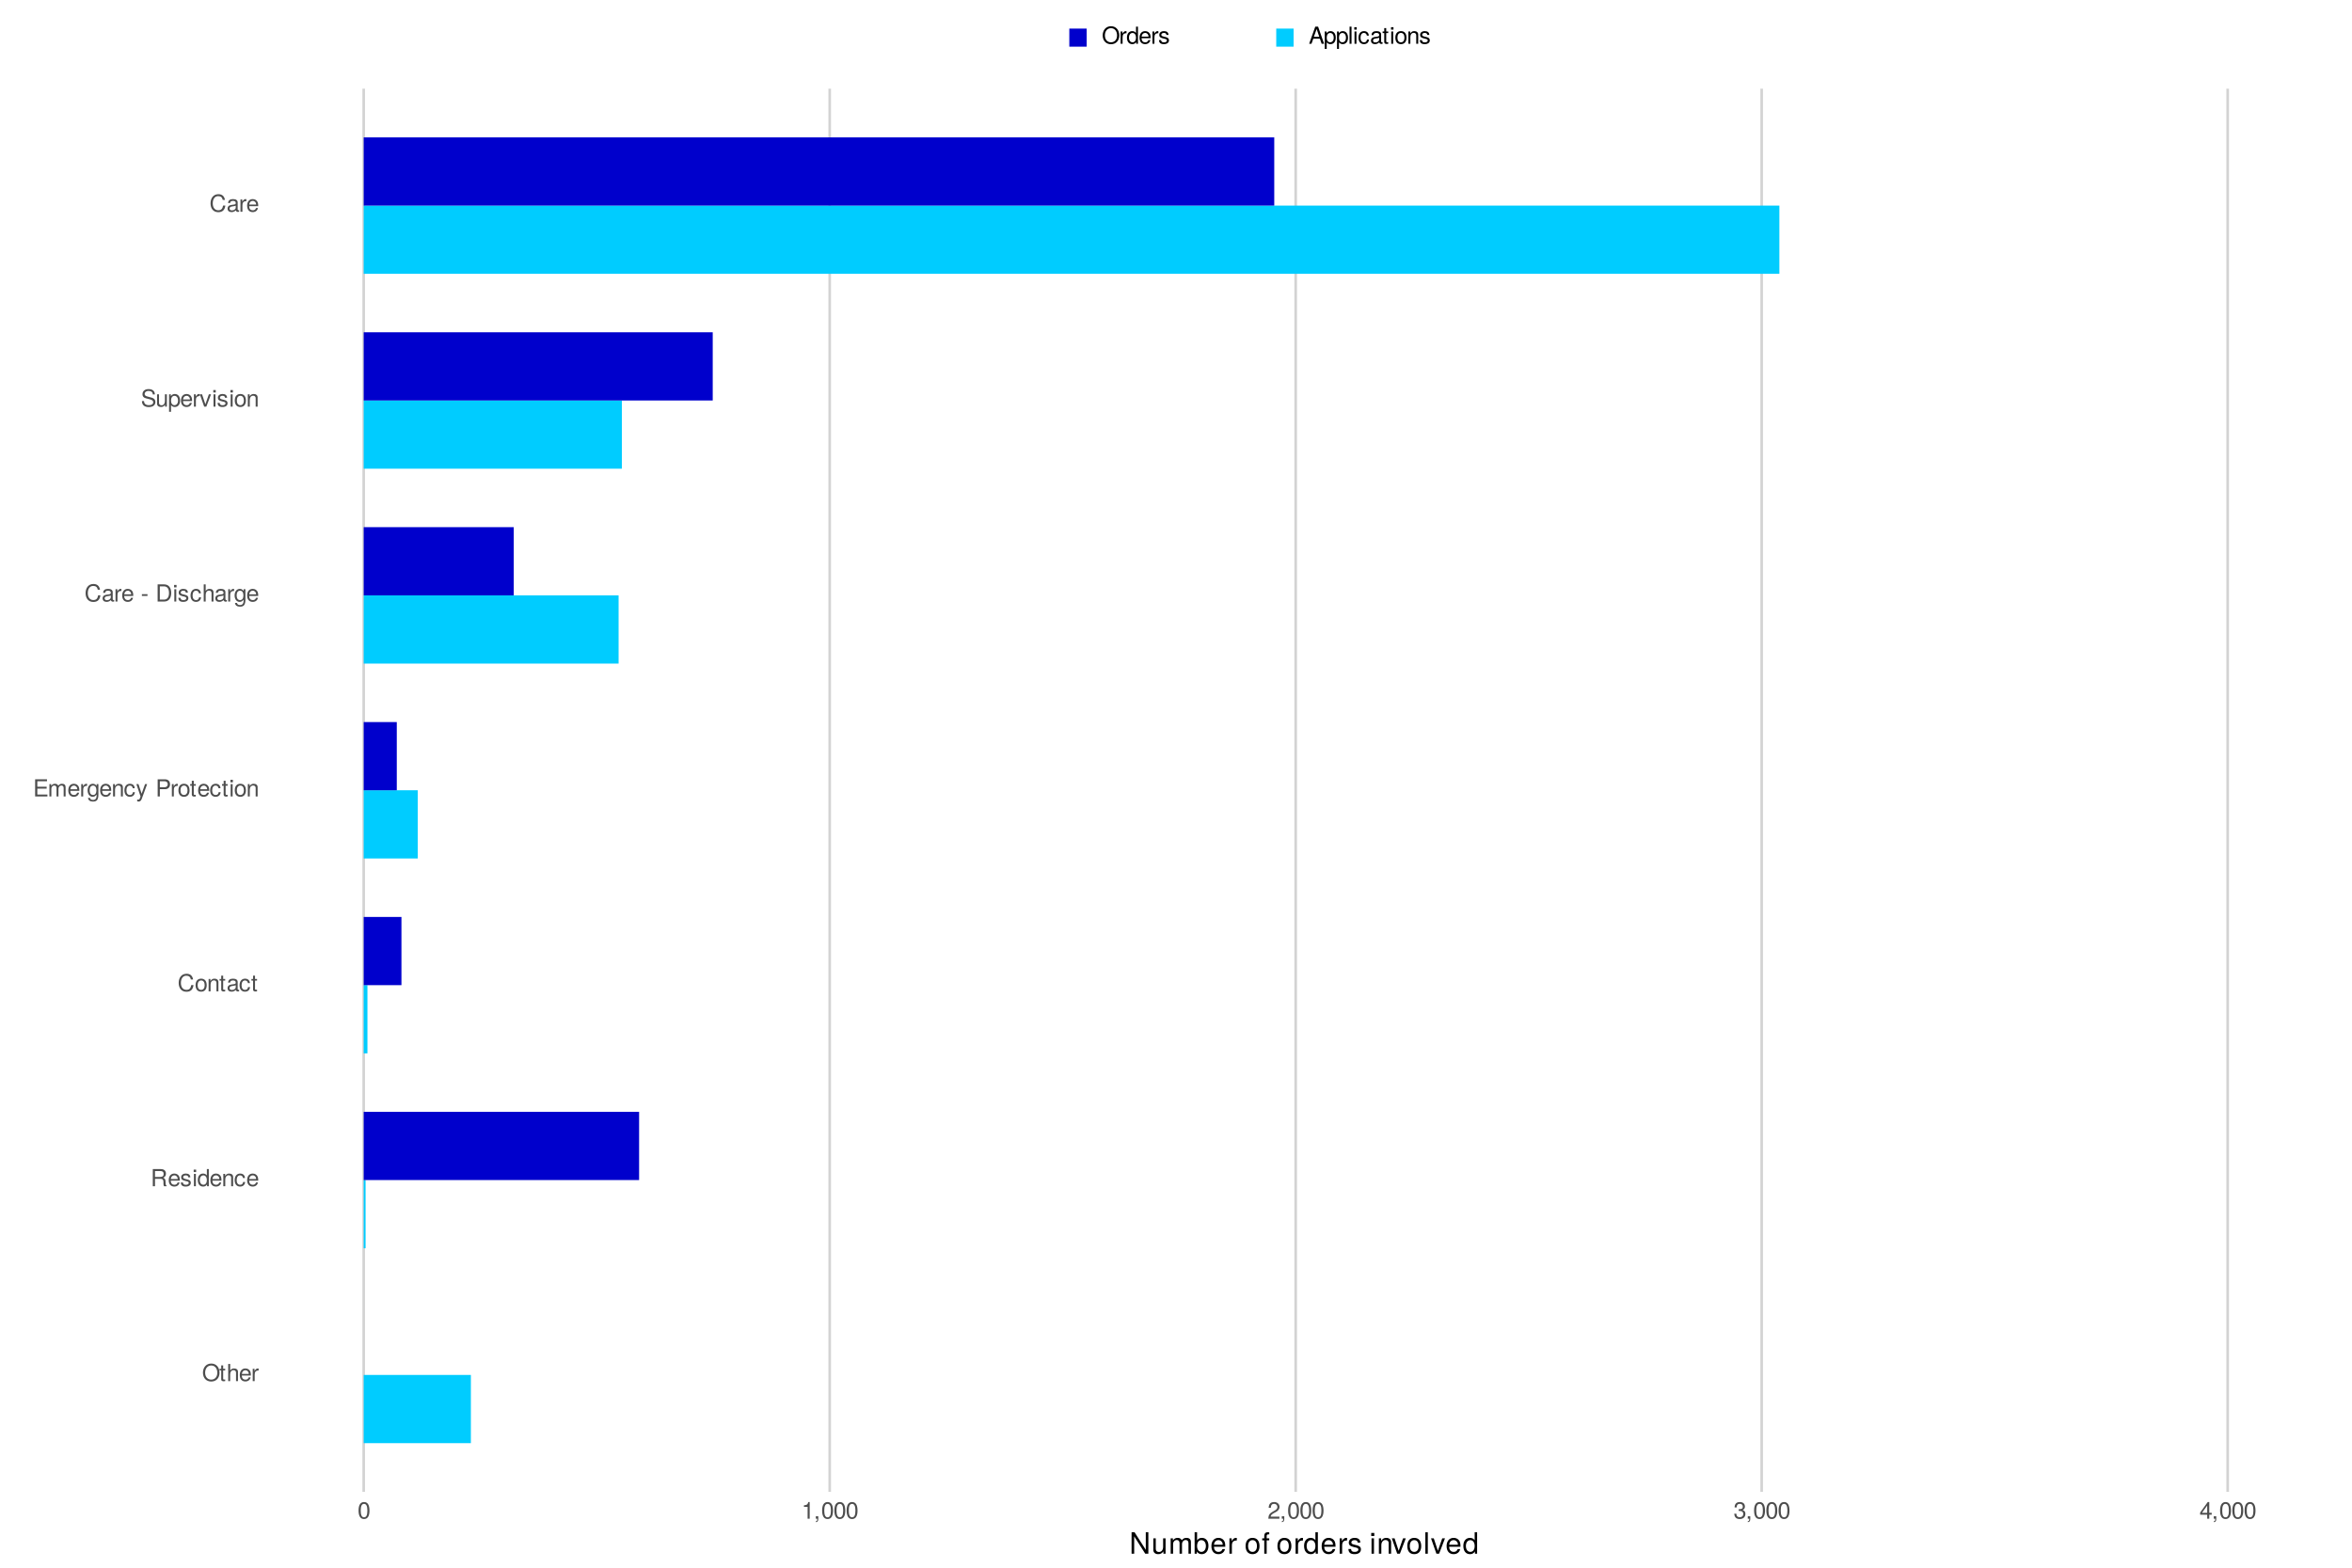 <?xml version="1.0" encoding="UTF-8"?>
<svg xmlns="http://www.w3.org/2000/svg" xmlns:xlink="http://www.w3.org/1999/xlink" width="960pt" height="640pt" viewBox="0 0 960 640" version="1.1">
<defs>
<g>
<symbol overflow="visible" id="glyph0-0">
<path style="stroke:none;" d=""/>
</symbol>
<symbol overflow="visible" id="glyph0-1">
<path style="stroke:none;" d="M 7.125 -3.391 C 7.125 -5.641 5.781 -7.172 3.734 -7.172 C 1.734 -7.172 0.359 -5.625 0.359 -3.438 C 0.359 -1.25 1.734 0.172 3.734 0.172 C 5.797 0.172 7.125 -1.328 7.125 -3.391 Z M 6.219 -3.406 C 6.219 -1.719 5.219 -0.609 3.734 -0.609 C 2.25 -0.609 1.25 -1.719 1.25 -3.438 C 1.25 -5.172 2.25 -6.375 3.734 -6.375 C 5.25 -6.375 6.219 -5.172 6.219 -3.406 Z M 6.219 -3.406 "/>
</symbol>
<symbol overflow="visible" id="glyph0-2">
<path style="stroke:none;" d="M 2.438 0 L 2.438 -0.672 C 2.328 -0.641 2.203 -0.641 2.047 -0.641 C 1.703 -0.641 1.609 -0.734 1.609 -1.078 L 1.609 -4.375 L 2.438 -4.375 L 2.438 -5.031 L 1.609 -5.031 L 1.609 -6.406 L 0.812 -6.406 L 0.812 -5.031 L 0.141 -5.031 L 0.141 -4.375 L 0.812 -4.375 L 0.812 -0.734 C 0.812 -0.219 1.156 0.062 1.781 0.062 C 1.969 0.062 2.172 0.047 2.438 0 Z M 2.438 0 "/>
</symbol>
<symbol overflow="visible" id="glyph0-3">
<path style="stroke:none;" d="M 4.656 0 L 4.656 -3.797 C 4.656 -4.641 4.062 -5.172 3.078 -5.172 C 2.375 -5.172 1.938 -4.953 1.469 -4.344 L 1.469 -7 L 0.672 -7 L 0.672 0 L 1.469 0 L 1.469 -2.766 C 1.469 -3.797 2 -4.469 2.828 -4.469 C 3.391 -4.469 3.859 -4.141 3.859 -3.484 L 3.859 0 Z M 4.656 0 "/>
</symbol>
<symbol overflow="visible" id="glyph0-4">
<path style="stroke:none;" d="M 4.922 -2.281 C 4.922 -3.016 4.859 -3.469 4.719 -3.844 C 4.391 -4.672 3.625 -5.172 2.688 -5.172 C 1.281 -5.172 0.391 -4.141 0.391 -2.484 C 0.391 -0.828 1.25 0.141 2.672 0.141 C 3.812 0.141 4.609 -0.516 4.812 -1.531 L 4.016 -1.531 C 3.797 -0.859 3.344 -0.594 2.703 -0.594 C 1.859 -0.594 1.234 -1.125 1.219 -2.281 Z M 4.062 -3 C 4.062 -3 4.062 -2.953 4.062 -2.938 L 1.234 -2.938 C 1.312 -3.828 1.875 -4.438 2.672 -4.438 C 3.469 -4.438 4.062 -3.781 4.062 -3 Z M 4.062 -3 "/>
</symbol>
<symbol overflow="visible" id="glyph0-5">
<path style="stroke:none;" d="M 3.078 -4.328 L 3.078 -5.141 C 2.938 -5.156 2.875 -5.172 2.766 -5.172 C 2.25 -5.172 1.859 -4.859 1.406 -4.109 L 1.406 -5.031 L 0.672 -5.031 L 0.672 0 L 1.469 0 L 1.469 -2.609 C 1.469 -3.734 1.844 -4.312 3.078 -4.328 Z M 3.078 -4.328 "/>
</symbol>
<symbol overflow="visible" id="glyph0-6">
<path style="stroke:none;" d="M 6.516 0 L 6.516 -0.219 C 6.172 -0.453 6.109 -0.703 6.094 -1.625 C 6.078 -2.781 5.906 -3.125 5.141 -3.453 C 5.922 -3.844 6.25 -4.328 6.25 -5.125 C 6.25 -6.328 5.484 -7 4.109 -7 L 0.891 -7 L 0.891 0 L 1.781 0 L 1.781 -3.016 L 4.094 -3.016 C 4.875 -3.016 5.25 -2.625 5.234 -1.766 L 5.234 -1.141 C 5.219 -0.703 5.312 -0.281 5.438 0 Z M 5.312 -5 C 5.312 -4.172 4.891 -3.797 3.938 -3.797 L 1.781 -3.797 L 1.781 -6.203 L 3.938 -6.203 C 4.938 -6.203 5.312 -5.781 5.312 -5 Z M 5.312 -5 "/>
</symbol>
<symbol overflow="visible" id="glyph0-7">
<path style="stroke:none;" d="M 4.406 -1.406 C 4.406 -2.156 3.984 -2.531 2.984 -2.766 L 2.219 -2.953 C 1.562 -3.109 1.281 -3.312 1.281 -3.672 C 1.281 -4.141 1.703 -4.438 2.344 -4.438 C 3 -4.438 3.344 -4.156 3.359 -3.625 L 4.203 -3.625 C 4.188 -4.609 3.547 -5.172 2.375 -5.172 C 1.203 -5.172 0.453 -4.562 0.453 -3.641 C 0.453 -2.844 0.859 -2.469 2.047 -2.188 L 2.797 -2 C 3.344 -1.875 3.562 -1.703 3.562 -1.344 C 3.562 -0.875 3.094 -0.594 2.391 -0.594 C 1.672 -0.594 1.281 -0.766 1.172 -1.531 L 0.328 -1.531 C 0.359 -0.375 1.016 0.141 2.328 0.141 C 3.594 0.141 4.406 -0.438 4.406 -1.406 Z M 4.406 -1.406 "/>
</symbol>
<symbol overflow="visible" id="glyph0-8">
<path style="stroke:none;" d="M 1.469 0 L 1.469 -5.031 L 0.672 -5.031 L 0.672 0 Z M 1.578 -5.781 L 1.578 -6.781 L 0.578 -6.781 L 0.578 -5.781 Z M 1.578 -5.781 "/>
</symbol>
<symbol overflow="visible" id="glyph0-9">
<path style="stroke:none;" d="M 4.75 0 L 4.75 -7 L 3.953 -7 L 3.953 -4.391 C 3.609 -4.906 3.078 -5.172 2.406 -5.172 C 1.109 -5.172 0.25 -4.156 0.25 -2.562 C 0.25 -0.859 1.078 0.141 2.438 0.141 C 3.125 0.141 3.609 -0.109 4.031 -0.734 L 4.031 0 Z M 3.953 -2.5 C 3.953 -1.328 3.391 -0.609 2.547 -0.609 C 1.672 -0.609 1.078 -1.344 1.078 -2.516 C 1.078 -3.688 1.672 -4.422 2.547 -4.422 C 3.406 -4.422 3.953 -3.656 3.953 -2.5 Z M 3.953 -2.5 "/>
</symbol>
<symbol overflow="visible" id="glyph0-10">
<path style="stroke:none;" d="M 4.672 0 L 4.672 -3.797 C 4.672 -4.641 4.047 -5.172 3.078 -5.172 C 2.328 -5.172 1.859 -4.891 1.406 -4.188 L 1.406 -5.031 L 0.672 -5.031 L 0.672 0 L 1.469 0 L 1.469 -2.766 C 1.469 -3.797 2.031 -4.469 2.844 -4.469 C 3.469 -4.469 3.875 -4.094 3.875 -3.484 L 3.875 0 Z M 4.672 0 "/>
</symbol>
<symbol overflow="visible" id="glyph0-11">
<path style="stroke:none;" d="M 4.578 -1.734 L 3.766 -1.734 C 3.641 -0.922 3.219 -0.594 2.547 -0.594 C 1.656 -0.594 1.125 -1.281 1.125 -2.469 C 1.125 -3.719 1.656 -4.438 2.516 -4.438 C 3.188 -4.438 3.609 -4.031 3.719 -3.344 L 4.516 -3.344 C 4.422 -4.562 3.656 -5.172 2.531 -5.172 C 1.188 -5.172 0.297 -4.141 0.297 -2.469 C 0.297 -0.844 1.156 0.141 2.516 0.141 C 3.719 0.141 4.484 -0.578 4.578 -1.734 Z M 4.578 -1.734 "/>
</symbol>
<symbol overflow="visible" id="glyph0-12">
<path style="stroke:none;" d="M 6.5 -2.547 L 5.578 -2.547 C 5.359 -1.234 4.812 -0.609 3.625 -0.609 C 2.234 -0.609 1.359 -1.672 1.359 -3.422 C 1.359 -5.219 2.203 -6.375 3.547 -6.375 C 4.641 -6.375 5.219 -5.891 5.438 -4.828 L 6.344 -4.828 C 6.078 -6.359 5.188 -7.172 3.656 -7.172 C 1.531 -7.172 0.453 -5.453 0.453 -3.422 C 0.453 -1.375 1.562 0.172 3.609 0.172 C 5.328 0.172 6.281 -0.734 6.5 -2.547 Z M 6.5 -2.547 "/>
</symbol>
<symbol overflow="visible" id="glyph0-13">
<path style="stroke:none;" d="M 4.891 -2.469 C 4.891 -4.219 4.062 -5.172 2.609 -5.172 C 1.203 -5.172 0.344 -4.203 0.344 -2.516 C 0.344 -0.828 1.188 0.141 2.625 0.141 C 4.031 0.141 4.891 -0.828 4.891 -2.469 Z M 4.062 -2.484 C 4.062 -1.312 3.5 -0.594 2.625 -0.594 C 1.734 -0.594 1.188 -1.297 1.188 -2.516 C 1.188 -3.719 1.734 -4.438 2.625 -4.438 C 3.516 -4.438 4.062 -3.734 4.062 -2.484 Z M 4.062 -2.484 "/>
</symbol>
<symbol overflow="visible" id="glyph0-14">
<path style="stroke:none;" d="M 5.125 -0.016 L 5.125 -0.625 C 5.047 -0.609 5.016 -0.609 4.953 -0.609 C 4.688 -0.609 4.531 -0.75 4.531 -1 L 4.531 -3.797 C 4.531 -4.688 3.875 -5.172 2.641 -5.172 C 1.422 -5.172 0.672 -4.703 0.625 -3.547 L 1.422 -3.547 C 1.5 -4.156 1.859 -4.438 2.609 -4.438 C 3.328 -4.438 3.734 -4.156 3.734 -3.688 L 3.734 -3.469 C 3.734 -3.141 3.531 -3 2.891 -2.922 C 1.766 -2.766 1.594 -2.734 1.281 -2.609 C 0.703 -2.375 0.406 -1.922 0.406 -1.312 C 0.406 -0.391 1.031 0.141 2.047 0.141 C 2.703 0.141 3.312 -0.125 3.766 -0.594 C 3.844 -0.219 4.188 0.062 4.578 0.062 C 4.75 0.062 4.875 0.047 5.125 -0.016 Z M 3.734 -1.734 C 3.734 -1.016 3 -0.562 2.219 -0.562 C 1.609 -0.562 1.234 -0.781 1.234 -1.328 C 1.234 -1.859 1.594 -2.078 2.453 -2.203 C 3.297 -2.328 3.469 -2.359 3.734 -2.484 Z M 3.734 -1.734 "/>
</symbol>
<symbol overflow="visible" id="glyph0-15">
<path style="stroke:none;" d="M 5.875 0 L 5.875 -0.781 L 1.75 -0.781 L 1.75 -3.188 L 5.562 -3.188 L 5.562 -3.969 L 1.75 -3.969 L 1.75 -6.203 L 5.703 -6.203 L 5.703 -7 L 0.859 -7 L 0.859 0 Z M 5.875 0 "/>
</symbol>
<symbol overflow="visible" id="glyph0-16">
<path style="stroke:none;" d="M 7.297 0 L 7.297 -3.766 C 7.297 -4.672 6.797 -5.172 5.859 -5.172 C 5.188 -5.172 4.781 -4.969 4.312 -4.406 C 4.016 -4.938 3.609 -5.172 2.953 -5.172 C 2.281 -5.172 1.844 -4.922 1.406 -4.312 L 1.406 -5.031 L 0.688 -5.031 L 0.688 0 L 1.484 0 L 1.484 -3.156 C 1.484 -3.891 2 -4.469 2.656 -4.469 C 3.25 -4.469 3.594 -4.109 3.594 -3.469 L 3.594 0 L 4.391 0 L 4.391 -3.156 C 4.391 -3.891 4.922 -4.469 5.578 -4.469 C 6.156 -4.469 6.5 -4.094 6.5 -3.469 L 6.5 0 Z M 7.297 0 "/>
</symbol>
<symbol overflow="visible" id="glyph0-17">
<path style="stroke:none;" d="M 4.688 -0.828 L 4.688 -5.031 L 3.953 -5.031 L 3.953 -4.297 C 3.547 -4.891 3.062 -5.172 2.422 -5.172 C 1.141 -5.172 0.281 -4.094 0.281 -2.469 C 0.281 -0.875 1.172 0.141 2.344 0.141 C 2.984 0.141 3.422 -0.125 3.953 -0.766 L 3.953 -0.422 C 3.953 0.906 3.406 1.422 2.469 1.422 C 1.844 1.422 1.359 1.188 1.25 0.578 L 0.438 0.578 C 0.531 1.531 1.266 2.094 2.453 2.094 C 4.016 2.094 4.688 1.391 4.688 -0.828 Z M 3.875 -2.484 C 3.875 -1.281 3.359 -0.594 2.516 -0.594 C 1.641 -0.594 1.109 -1.297 1.109 -2.516 C 1.109 -3.719 1.656 -4.438 2.5 -4.438 C 3.375 -4.438 3.875 -3.703 3.875 -2.484 Z M 3.875 -2.484 "/>
</symbol>
<symbol overflow="visible" id="glyph0-18">
<path style="stroke:none;" d="M 4.578 -5.031 L 3.719 -5.031 L 2.328 -1.109 L 1.047 -5.031 L 0.188 -5.031 L 1.891 0.016 L 1.578 0.812 C 1.453 1.172 1.281 1.312 0.938 1.312 C 0.828 1.312 0.688 1.281 0.516 1.25 L 0.516 1.969 C 0.688 2.047 0.844 2.094 1.062 2.094 C 1.625 2.094 2.078 1.781 2.344 1.062 Z M 4.578 -5.031 "/>
</symbol>
<symbol overflow="visible" id="glyph0-19">
<path style="stroke:none;" d=""/>
</symbol>
<symbol overflow="visible" id="glyph0-20">
<path style="stroke:none;" d="M 5.922 -4.938 C 5.922 -6.25 5.141 -7 3.766 -7 L 0.875 -7 L 0.875 0 L 1.766 0 L 1.766 -2.969 L 3.969 -2.969 C 5.109 -2.969 5.922 -3.781 5.922 -4.938 Z M 4.984 -4.984 C 4.984 -4.219 4.484 -3.75 3.625 -3.75 L 1.766 -3.75 L 1.766 -6.203 L 3.625 -6.203 C 4.484 -6.203 4.984 -5.75 4.984 -4.984 Z M 4.984 -4.984 "/>
</symbol>
<symbol overflow="visible" id="glyph0-21">
<path style="stroke:none;" d="M 2.719 -2.297 L 2.719 -3 L 0.438 -3 L 0.438 -2.297 Z M 2.719 -2.297 "/>
</symbol>
<symbol overflow="visible" id="glyph0-22">
<path style="stroke:none;" d="M 6.406 -3.5 C 6.406 -5.672 5.328 -7 3.547 -7 L 0.859 -7 L 0.859 0 L 3.547 0 C 5.312 0 6.406 -1.328 6.406 -3.5 Z M 5.5 -3.484 C 5.5 -1.734 4.781 -0.781 3.391 -0.781 L 1.75 -0.781 L 1.75 -6.203 L 3.391 -6.203 C 4.781 -6.203 5.5 -5.281 5.5 -3.484 Z M 5.5 -3.484 "/>
</symbol>
<symbol overflow="visible" id="glyph0-23">
<path style="stroke:none;" d="M 5.953 -1.922 C 5.953 -2.781 5.422 -3.422 4.469 -3.672 L 2.719 -4.141 C 1.875 -4.359 1.562 -4.641 1.562 -5.188 C 1.562 -5.891 2.188 -6.422 3.125 -6.422 C 4.234 -6.422 4.875 -5.906 4.875 -5 L 5.719 -5 C 5.719 -6.375 4.766 -7.172 3.156 -7.172 C 1.625 -7.172 0.672 -6.328 0.672 -5.062 C 0.672 -4.203 1.125 -3.672 2.047 -3.422 L 3.781 -2.969 C 4.656 -2.734 5.062 -2.375 5.062 -1.828 C 5.062 -1.062 4.484 -0.609 3.281 -0.609 C 1.953 -0.609 1.312 -1.281 1.312 -2.281 L 0.453 -2.281 C 0.453 -0.625 1.578 0.172 3.219 0.172 C 5 0.172 5.953 -0.672 5.953 -1.922 Z M 5.953 -1.922 "/>
</symbol>
<symbol overflow="visible" id="glyph0-24">
<path style="stroke:none;" d="M 4.625 0 L 4.625 -5.031 L 3.828 -5.031 L 3.828 -2.25 C 3.828 -1.234 3.297 -0.562 2.453 -0.562 C 1.828 -0.562 1.422 -0.938 1.422 -1.547 L 1.422 -5.031 L 0.625 -5.031 L 0.625 -1.234 C 0.625 -0.391 1.25 0.141 2.219 0.141 C 2.969 0.141 3.438 -0.109 3.906 -0.781 L 3.906 0 Z M 4.625 0 "/>
</symbol>
<symbol overflow="visible" id="glyph0-25">
<path style="stroke:none;" d="M 5.016 -2.469 C 5.016 -4.156 4.188 -5.172 2.859 -5.172 C 2.172 -5.172 1.625 -4.859 1.25 -4.266 L 1.25 -5.031 L 0.531 -5.031 L 0.531 2.094 L 1.328 2.094 L 1.328 -0.609 C 1.75 -0.094 2.219 0.141 2.875 0.141 C 4.156 0.141 5.016 -0.859 5.016 -2.469 Z M 4.188 -2.484 C 4.188 -1.344 3.594 -0.609 2.719 -0.609 C 1.875 -0.609 1.328 -1.297 1.328 -2.469 C 1.328 -3.656 1.875 -4.422 2.719 -4.422 C 3.609 -4.422 4.188 -3.688 4.188 -2.484 Z M 4.188 -2.484 "/>
</symbol>
<symbol overflow="visible" id="glyph0-26">
<path style="stroke:none;" d="M 4.656 -5.031 L 3.766 -5.031 L 2.344 -0.953 L 1 -5.031 L 0.094 -5.031 L 1.859 0 L 2.734 0 Z M 4.656 -5.031 "/>
</symbol>
<symbol overflow="visible" id="glyph0-27">
<path style="stroke:none;" d="M 4.859 -3.266 C 4.859 -5.625 4.109 -6.797 2.641 -6.797 C 1.172 -6.797 0.406 -5.609 0.406 -3.328 C 0.406 -1.031 1.188 0.141 2.641 0.141 C 4.078 0.141 4.859 -1.031 4.859 -3.266 Z M 4 -3.344 C 4 -1.422 3.562 -0.562 2.625 -0.562 C 1.734 -0.562 1.281 -1.453 1.281 -3.312 C 1.281 -5.188 1.734 -6.047 2.641 -6.047 C 3.547 -6.047 4 -5.172 4 -3.344 Z M 4 -3.344 "/>
</symbol>
<symbol overflow="visible" id="glyph0-28">
<path style="stroke:none;" d="M 3.328 0 L 3.328 -6.797 L 2.766 -6.797 C 2.469 -5.75 2.281 -5.609 0.984 -5.453 L 0.984 -4.844 L 2.484 -4.844 L 2.484 0 Z M 3.328 0 "/>
</symbol>
<symbol overflow="visible" id="glyph0-29">
<path style="stroke:none;" d="M 1.844 0.156 L 1.844 -1 L 0.828 -1 L 0.828 0 L 1.406 0 L 1.406 0.172 C 1.406 0.828 1.281 1.031 0.828 1.047 L 0.828 1.406 C 1.5 1.406 1.844 0.984 1.844 0.156 Z M 1.844 0.156 "/>
</symbol>
<symbol overflow="visible" id="glyph0-30">
<path style="stroke:none;" d="M 4.906 -4.812 C 4.906 -5.953 4.016 -6.797 2.719 -6.797 C 1.328 -6.797 0.531 -6.094 0.484 -4.438 L 1.328 -4.438 C 1.391 -5.578 1.859 -6.062 2.703 -6.062 C 3.469 -6.062 4.031 -5.516 4.031 -4.781 C 4.031 -4.25 3.719 -3.797 3.125 -3.438 L 2.234 -2.938 C 0.812 -2.141 0.406 -1.5 0.328 0 L 4.859 0 L 4.859 -0.828 L 1.281 -0.828 C 1.359 -1.391 1.672 -1.75 2.5 -2.234 L 3.469 -2.75 C 4.406 -3.266 4.906 -3.969 4.906 -4.812 Z M 4.906 -4.812 "/>
</symbol>
<symbol overflow="visible" id="glyph0-31">
<path style="stroke:none;" d="M 4.859 -1.969 C 4.859 -2.797 4.516 -3.281 3.703 -3.562 C 4.344 -3.812 4.656 -4.25 4.656 -4.938 C 4.656 -6.109 3.875 -6.797 2.578 -6.797 C 1.203 -6.797 0.484 -6.047 0.453 -4.609 L 1.297 -4.609 C 1.312 -5.609 1.734 -6.062 2.594 -6.062 C 3.344 -6.062 3.797 -5.625 3.797 -4.906 C 3.797 -4.172 3.469 -3.875 2.125 -3.875 L 2.125 -3.172 L 2.578 -3.172 C 3.516 -3.172 3.984 -2.719 3.984 -1.969 C 3.984 -1.109 3.469 -0.609 2.578 -0.609 C 1.656 -0.609 1.203 -1.062 1.156 -2.047 L 0.312 -2.047 C 0.406 -0.531 1.156 0.141 2.547 0.141 C 3.953 0.141 4.859 -0.688 4.859 -1.969 Z M 4.859 -1.969 "/>
</symbol>
<symbol overflow="visible" id="glyph0-32">
<path style="stroke:none;" d="M 4.984 -1.625 L 4.984 -2.391 L 3.984 -2.391 L 3.984 -6.797 L 3.359 -6.797 L 0.266 -2.516 L 0.266 -1.625 L 3.141 -1.625 L 3.141 0 L 3.984 0 L 3.984 -1.625 Z M 3.141 -2.391 L 1 -2.391 L 3.141 -5.359 Z M 3.141 -2.391 "/>
</symbol>
<symbol overflow="visible" id="glyph0-33">
<path style="stroke:none;" d="M 6.266 0 L 3.812 -7 L 2.656 -7 L 0.156 0 L 1.109 0 L 1.859 -2.094 L 4.547 -2.094 L 5.266 0 Z M 4.297 -2.844 L 2.078 -2.844 L 3.219 -6.031 Z M 4.297 -2.844 "/>
</symbol>
<symbol overflow="visible" id="glyph0-34">
<path style="stroke:none;" d="M 1.453 0 L 1.453 -7 L 0.656 -7 L 0.656 0 Z M 1.453 0 "/>
</symbol>
<symbol overflow="visible" id="glyph1-0">
<path style="stroke:none;" d=""/>
</symbol>
<symbol overflow="visible" id="glyph1-1">
<path style="stroke:none;" d="M 7.75 0 L 7.75 -8.75 L 6.703 -8.75 L 6.703 -1.594 L 2.125 -8.75 L 0.906 -8.75 L 0.906 0 L 1.969 0 L 1.969 -7.094 L 6.484 0 Z M 7.75 0 "/>
</symbol>
<symbol overflow="visible" id="glyph1-2">
<path style="stroke:none;" d="M 5.781 0 L 5.781 -6.281 L 4.781 -6.281 L 4.781 -2.812 C 4.781 -1.531 4.109 -0.703 3.078 -0.703 C 2.281 -0.703 1.781 -1.172 1.781 -1.938 L 1.781 -6.281 L 0.781 -6.281 L 0.781 -1.531 C 0.781 -0.484 1.562 0.188 2.781 0.188 C 3.703 0.188 4.297 -0.141 4.891 -0.969 L 4.891 0 Z M 5.781 0 "/>
</symbol>
<symbol overflow="visible" id="glyph1-3">
<path style="stroke:none;" d="M 9.125 0 L 9.125 -4.719 C 9.125 -5.844 8.5 -6.469 7.312 -6.469 C 6.484 -6.469 5.969 -6.219 5.391 -5.516 C 5.016 -6.188 4.516 -6.469 3.703 -6.469 C 2.859 -6.469 2.297 -6.156 1.766 -5.406 L 1.766 -6.281 L 0.859 -6.281 L 0.859 0 L 1.844 0 L 1.844 -3.953 C 1.844 -4.859 2.516 -5.594 3.328 -5.594 C 4.062 -5.594 4.484 -5.141 4.484 -4.328 L 4.484 0 L 5.484 0 L 5.484 -3.953 C 5.484 -4.859 6.156 -5.594 6.969 -5.594 C 7.703 -5.594 8.125 -5.125 8.125 -4.328 L 8.125 0 Z M 9.125 0 "/>
</symbol>
<symbol overflow="visible" id="glyph1-4">
<path style="stroke:none;" d="M 6.281 -3.219 C 6.281 -5.25 5.25 -6.469 3.594 -6.469 C 2.719 -6.469 2.109 -6.141 1.641 -5.438 L 1.641 -8.75 L 0.641 -8.75 L 0.641 0 L 1.547 0 L 1.547 -0.906 C 2.031 -0.172 2.656 0.188 3.547 0.188 C 5.203 0.188 6.281 -1.172 6.281 -3.219 Z M 5.234 -3.156 C 5.234 -1.734 4.484 -0.75 3.391 -0.75 C 2.344 -0.75 1.641 -1.719 1.641 -3.141 C 1.641 -4.625 2.344 -5.578 3.391 -5.531 C 4.516 -5.531 5.234 -4.562 5.234 -3.156 Z M 5.234 -3.156 "/>
</symbol>
<symbol overflow="visible" id="glyph1-5">
<path style="stroke:none;" d="M 6.156 -2.859 C 6.156 -3.766 6.078 -4.344 5.906 -4.812 C 5.5 -5.844 4.531 -6.469 3.359 -6.469 C 1.609 -6.469 0.484 -5.172 0.484 -3.109 C 0.484 -1.047 1.578 0.188 3.344 0.188 C 4.781 0.188 5.766 -0.641 6.031 -1.906 L 5.016 -1.906 C 4.734 -1.078 4.172 -0.75 3.375 -0.75 C 2.328 -0.75 1.547 -1.422 1.531 -2.859 Z M 5.094 -3.75 C 5.094 -3.75 5.094 -3.703 5.078 -3.672 L 1.547 -3.672 C 1.625 -4.781 2.344 -5.547 3.344 -5.547 C 4.328 -5.547 5.094 -4.734 5.094 -3.75 Z M 5.094 -3.75 "/>
</symbol>
<symbol overflow="visible" id="glyph1-6">
<path style="stroke:none;" d="M 3.859 -5.406 L 3.859 -6.438 C 3.688 -6.453 3.594 -6.469 3.469 -6.469 C 2.812 -6.469 2.328 -6.078 1.75 -5.141 L 1.75 -6.281 L 0.844 -6.281 L 0.844 0 L 1.844 0 L 1.844 -3.266 C 1.844 -4.688 2.297 -5.391 3.859 -5.406 Z M 3.859 -5.406 "/>
</symbol>
<symbol overflow="visible" id="glyph1-7">
<path style="stroke:none;" d=""/>
</symbol>
<symbol overflow="visible" id="glyph1-8">
<path style="stroke:none;" d="M 6.125 -3.094 C 6.125 -5.266 5.078 -6.469 3.266 -6.469 C 1.5 -6.469 0.438 -5.25 0.438 -3.141 C 0.438 -1.031 1.484 0.188 3.281 0.188 C 5.047 0.188 6.125 -1.031 6.125 -3.094 Z M 5.078 -3.109 C 5.078 -1.625 4.375 -0.75 3.281 -0.75 C 2.156 -0.75 1.469 -1.625 1.469 -3.141 C 1.469 -4.656 2.156 -5.547 3.281 -5.547 C 4.406 -5.547 5.078 -4.672 5.078 -3.109 Z M 5.078 -3.109 "/>
</symbol>
<symbol overflow="visible" id="glyph1-9">
<path style="stroke:none;" d="M 3.094 -5.469 L 3.094 -6.281 L 2.047 -6.281 L 2.047 -7.266 C 2.047 -7.688 2.297 -7.906 2.75 -7.906 C 2.828 -7.906 2.875 -7.906 3.094 -7.891 L 3.094 -8.719 C 2.875 -8.766 2.734 -8.781 2.531 -8.781 C 1.609 -8.781 1.062 -8.25 1.062 -7.359 L 1.062 -6.281 L 0.219 -6.281 L 0.219 -5.469 L 1.062 -5.469 L 1.062 0 L 2.047 0 L 2.047 -5.469 Z M 3.094 -5.469 "/>
</symbol>
<symbol overflow="visible" id="glyph1-10">
<path style="stroke:none;" d="M 5.938 0 L 5.938 -8.75 L 4.938 -8.75 L 4.938 -5.5 C 4.531 -6.125 3.859 -6.469 3.016 -6.469 C 1.375 -6.469 0.312 -5.203 0.312 -3.203 C 0.312 -1.078 1.359 0.188 3.047 0.188 C 3.906 0.188 4.516 -0.141 5.047 -0.922 L 5.047 0 Z M 4.938 -3.125 C 4.938 -1.672 4.25 -0.75 3.188 -0.75 C 2.094 -0.75 1.359 -1.688 1.359 -3.141 C 1.359 -4.609 2.094 -5.531 3.188 -5.531 C 4.266 -5.531 4.938 -4.578 4.938 -3.125 Z M 4.938 -3.125 "/>
</symbol>
<symbol overflow="visible" id="glyph1-11">
<path style="stroke:none;" d="M 5.516 -1.766 C 5.516 -2.703 4.984 -3.172 3.734 -3.469 L 2.766 -3.703 C 1.953 -3.891 1.609 -4.156 1.609 -4.594 C 1.609 -5.172 2.125 -5.547 2.938 -5.547 C 3.75 -5.547 4.172 -5.203 4.203 -4.531 L 5.25 -4.531 C 5.25 -5.766 4.422 -6.469 2.969 -6.469 C 1.516 -6.469 0.562 -5.719 0.562 -4.547 C 0.562 -3.562 1.062 -3.094 2.562 -2.734 L 3.484 -2.516 C 4.188 -2.344 4.469 -2.141 4.469 -1.688 C 4.469 -1.094 3.875 -0.75 3 -0.75 C 2.094 -0.75 1.594 -0.953 1.469 -1.922 L 0.406 -1.922 C 0.453 -0.469 1.266 0.188 2.922 0.188 C 4.5 0.188 5.516 -0.547 5.516 -1.766 Z M 5.516 -1.766 "/>
</symbol>
<symbol overflow="visible" id="glyph1-12">
<path style="stroke:none;" d="M 1.844 0 L 1.844 -6.281 L 0.844 -6.281 L 0.844 0 Z M 1.969 -7.234 L 1.969 -8.484 L 0.719 -8.484 L 0.719 -7.234 Z M 1.969 -7.234 "/>
</symbol>
<symbol overflow="visible" id="glyph1-13">
<path style="stroke:none;" d="M 5.844 0 L 5.844 -4.75 C 5.844 -5.797 5.062 -6.469 3.859 -6.469 C 2.922 -6.469 2.312 -6.109 1.766 -5.234 L 1.766 -6.281 L 0.844 -6.281 L 0.844 0 L 1.844 0 L 1.844 -3.469 C 1.844 -4.75 2.531 -5.594 3.547 -5.594 C 4.344 -5.594 4.844 -5.109 4.844 -4.359 L 4.844 0 Z M 5.844 0 "/>
</symbol>
<symbol overflow="visible" id="glyph1-14">
<path style="stroke:none;" d="M 5.828 -6.281 L 4.703 -6.281 L 2.922 -1.188 L 1.25 -6.281 L 0.125 -6.281 L 2.328 0 L 3.422 0 Z M 5.828 -6.281 "/>
</symbol>
<symbol overflow="visible" id="glyph1-15">
<path style="stroke:none;" d="M 1.812 0 L 1.812 -8.75 L 0.812 -8.75 L 0.812 0 Z M 1.812 0 "/>
</symbol>
</g>
<clipPath id="clip1">
  <path d="M 110.41 36.195 L 954.52 36.195 L 954.52 609.047 L 110.41 609.047 Z M 110.41 36.195 "/>
</clipPath>
<clipPath id="clip2">
  <path d="M 147 36.195 L 149 36.195 L 149 609.047 L 147 609.047 Z M 147 36.195 "/>
</clipPath>
<clipPath id="clip3">
  <path d="M 338 36.195 L 340 36.195 L 340 609.047 L 338 609.047 Z M 338 36.195 "/>
</clipPath>
<clipPath id="clip4">
  <path d="M 528 36.195 L 530 36.195 L 530 609.047 L 528 609.047 Z M 528 36.195 "/>
</clipPath>
<clipPath id="clip5">
  <path d="M 718 36.195 L 720 36.195 L 720 609.047 L 718 609.047 Z M 718 36.195 "/>
</clipPath>
<clipPath id="clip6">
  <path d="M 908 36.195 L 910 36.195 L 910 609.047 L 908 609.047 Z M 908 36.195 "/>
</clipPath>
</defs>
<g id="surface2464">
<rect x="0" y="0" width="960" height="640" style="fill:rgb(100%,100%,100%);fill-opacity:1;stroke:none;"/>
<rect x="0" y="0" width="960" height="640" style="fill:rgb(100%,100%,100%);fill-opacity:1;stroke:none;"/>
<path style="fill:none;stroke-width:1.067;stroke-linecap:round;stroke-linejoin:round;stroke:rgb(100%,100%,100%);stroke-opacity:1;stroke-miterlimit:10;" d="M 0 640 L 960 640 L 960 0 L 0 0 Z M 0 640 "/>
<g clip-path="url(#clip1)" clip-rule="nonzero">
<path style=" stroke:none;fill-rule:nonzero;fill:rgb(100%,100%,100%);fill-opacity:1;" d="M 110.41 609.051 L 954.52 609.051 L 954.52 36.199 L 110.41 36.199 Z M 110.41 609.051 "/>
</g>
<g clip-path="url(#clip2)" clip-rule="nonzero">
<path style="fill:none;stroke-width:1.067;stroke-linecap:butt;stroke-linejoin:round;stroke:rgb(82.745%,82.745%,82.745%);stroke-opacity:1;stroke-miterlimit:10;" d="M 148.449 609.051 L 148.449 36.195 "/>
</g>
<g clip-path="url(#clip3)" clip-rule="nonzero">
<path style="fill:none;stroke-width:1.067;stroke-linecap:butt;stroke-linejoin:round;stroke:rgb(82.745%,82.745%,82.745%);stroke-opacity:1;stroke-miterlimit:10;" d="M 338.652 609.051 L 338.652 36.195 "/>
</g>
<g clip-path="url(#clip4)" clip-rule="nonzero">
<path style="fill:none;stroke-width:1.067;stroke-linecap:butt;stroke-linejoin:round;stroke:rgb(82.745%,82.745%,82.745%);stroke-opacity:1;stroke-miterlimit:10;" d="M 528.852 609.051 L 528.852 36.195 "/>
</g>
<g clip-path="url(#clip5)" clip-rule="nonzero">
<path style="fill:none;stroke-width:1.067;stroke-linecap:butt;stroke-linejoin:round;stroke:rgb(82.745%,82.745%,82.745%);stroke-opacity:1;stroke-miterlimit:10;" d="M 719.051 609.051 L 719.051 36.195 "/>
</g>
<g clip-path="url(#clip6)" clip-rule="nonzero">
<path style="fill:none;stroke-width:1.067;stroke-linecap:butt;stroke-linejoin:round;stroke:rgb(82.745%,82.745%,82.745%);stroke-opacity:1;stroke-miterlimit:10;" d="M 909.254 609.051 L 909.254 36.195 "/>
</g>
<path style=" stroke:none;fill-rule:nonzero;fill:rgb(0%,80%,100%);fill-opacity:1;" d="M 148.449 111.781 L 726.277 111.781 L 726.277 83.934 L 148.449 83.934 Z M 148.449 111.781 "/>
<path style=" stroke:none;fill-rule:nonzero;fill:rgb(0%,80%,100%);fill-opacity:1;" d="M 148.449 191.344 L 253.82 191.344 L 253.82 163.496 L 148.449 163.496 Z M 148.449 191.344 "/>
<path style=" stroke:none;fill-rule:nonzero;fill:rgb(0%,80%,100%);fill-opacity:1;" d="M 148.449 270.906 L 252.488 270.906 L 252.488 243.059 L 148.449 243.059 Z M 148.449 270.906 "/>
<path style=" stroke:none;fill-rule:nonzero;fill:rgb(0%,80%,100%);fill-opacity:1;" d="M 148.449 350.469 L 170.512 350.469 L 170.512 322.621 L 148.449 322.621 Z M 148.449 350.469 "/>
<path style=" stroke:none;fill-rule:nonzero;fill:rgb(0%,80%,100%);fill-opacity:1;" d="M 148.449 430.031 L 149.973 430.031 L 149.973 402.184 L 148.449 402.184 Z M 148.449 430.031 "/>
<path style=" stroke:none;fill-rule:nonzero;fill:rgb(0%,80%,100%);fill-opacity:1;" d="M 148.449 509.598 L 149.211 509.598 L 149.211 481.75 L 148.449 481.75 Z M 148.449 509.598 "/>
<path style=" stroke:none;fill-rule:nonzero;fill:rgb(0%,80%,100%);fill-opacity:1;" d="M 148.449 589.16 L 192.195 589.16 L 192.195 561.312 L 148.449 561.312 Z M 148.449 589.16 "/>
<path style=" stroke:none;fill-rule:nonzero;fill:rgb(0%,0%,80%);fill-opacity:1;" d="M 148.449 83.934 L 520.102 83.934 L 520.102 56.086 L 148.449 56.086 Z M 148.449 83.934 "/>
<path style=" stroke:none;fill-rule:nonzero;fill:rgb(0%,0%,80%);fill-opacity:1;" d="M 148.449 163.496 L 290.91 163.496 L 290.91 135.648 L 148.449 135.648 Z M 148.449 163.496 "/>
<path style=" stroke:none;fill-rule:nonzero;fill:rgb(0%,0%,80%);fill-opacity:1;" d="M 148.449 481.75 L 260.859 481.75 L 260.859 453.902 L 148.449 453.902 Z M 148.449 481.75 "/>
<path style=" stroke:none;fill-rule:nonzero;fill:rgb(0%,0%,80%);fill-opacity:1;" d="M 148.449 243.059 L 209.695 243.059 L 209.695 215.211 L 148.449 215.211 Z M 148.449 243.059 "/>
<path style=" stroke:none;fill-rule:nonzero;fill:rgb(0%,0%,80%);fill-opacity:1;" d="M 148.449 402.188 L 163.855 402.188 L 163.855 374.34 L 148.449 374.34 Z M 148.449 402.188 "/>
<path style=" stroke:none;fill-rule:nonzero;fill:rgb(0%,0%,80%);fill-opacity:1;" d="M 148.449 322.625 L 161.953 322.625 L 161.953 294.777 L 148.449 294.777 Z M 148.449 322.625 "/>
<g style="fill:rgb(30.196%,30.196%,30.196%);fill-opacity:1;">
  <use xlink:href="#glyph0-1" x="82.48" y="563.832"/>
  <use xlink:href="#glyph0-2" x="89.48" y="563.832"/>
  <use xlink:href="#glyph0-3" x="92.48" y="563.832"/>
  <use xlink:href="#glyph0-4" x="97.48" y="563.832"/>
  <use xlink:href="#glyph0-5" x="102.48" y="563.832"/>
</g>
<g style="fill:rgb(30.196%,30.196%,30.196%);fill-opacity:1;">
  <use xlink:href="#glyph0-6" x="61.48" y="484.27"/>
  <use xlink:href="#glyph0-4" x="68.48" y="484.27"/>
  <use xlink:href="#glyph0-7" x="73.48" y="484.27"/>
  <use xlink:href="#glyph0-8" x="78.48" y="484.27"/>
  <use xlink:href="#glyph0-9" x="80.48" y="484.27"/>
  <use xlink:href="#glyph0-4" x="85.48" y="484.27"/>
  <use xlink:href="#glyph0-10" x="90.48" y="484.27"/>
  <use xlink:href="#glyph0-11" x="95.48" y="484.27"/>
  <use xlink:href="#glyph0-4" x="100.48" y="484.27"/>
</g>
<g style="fill:rgb(30.196%,30.196%,30.196%);fill-opacity:1;">
  <use xlink:href="#glyph0-12" x="72.48" y="404.707"/>
  <use xlink:href="#glyph0-13" x="79.48" y="404.707"/>
  <use xlink:href="#glyph0-10" x="84.48" y="404.707"/>
  <use xlink:href="#glyph0-2" x="89.48" y="404.707"/>
  <use xlink:href="#glyph0-14" x="92.48" y="404.707"/>
  <use xlink:href="#glyph0-11" x="97.48" y="404.707"/>
  <use xlink:href="#glyph0-2" x="102.48" y="404.707"/>
</g>
<g style="fill:rgb(30.196%,30.196%,30.196%);fill-opacity:1;">
  <use xlink:href="#glyph0-15" x="13.48" y="325.145"/>
  <use xlink:href="#glyph0-16" x="19.48" y="325.145"/>
  <use xlink:href="#glyph0-4" x="27.48" y="325.145"/>
  <use xlink:href="#glyph0-5" x="32.48" y="325.145"/>
  <use xlink:href="#glyph0-17" x="35.48" y="325.145"/>
  <use xlink:href="#glyph0-4" x="40.48" y="325.145"/>
  <use xlink:href="#glyph0-10" x="45.48" y="325.145"/>
  <use xlink:href="#glyph0-11" x="50.48" y="325.145"/>
  <use xlink:href="#glyph0-18" x="55.48" y="325.145"/>
  <use xlink:href="#glyph0-19" x="60.48" y="325.145"/>
  <use xlink:href="#glyph0-20" x="63.48" y="325.145"/>
  <use xlink:href="#glyph0-5" x="69.48" y="325.145"/>
  <use xlink:href="#glyph0-13" x="72.48" y="325.145"/>
  <use xlink:href="#glyph0-2" x="77.48" y="325.145"/>
  <use xlink:href="#glyph0-4" x="80.48" y="325.145"/>
  <use xlink:href="#glyph0-11" x="85.48" y="325.145"/>
  <use xlink:href="#glyph0-2" x="90.48" y="325.145"/>
  <use xlink:href="#glyph0-8" x="93.48" y="325.145"/>
  <use xlink:href="#glyph0-13" x="95.48" y="325.145"/>
  <use xlink:href="#glyph0-10" x="100.48" y="325.145"/>
</g>
<g style="fill:rgb(30.196%,30.196%,30.196%);fill-opacity:1;">
  <use xlink:href="#glyph0-12" x="34.48" y="245.578"/>
  <use xlink:href="#glyph0-14" x="41.48" y="245.578"/>
  <use xlink:href="#glyph0-5" x="46.48" y="245.578"/>
  <use xlink:href="#glyph0-4" x="49.48" y="245.578"/>
  <use xlink:href="#glyph0-19" x="54.48" y="245.578"/>
  <use xlink:href="#glyph0-21" x="57.48" y="245.578"/>
  <use xlink:href="#glyph0-19" x="60.48" y="245.578"/>
  <use xlink:href="#glyph0-22" x="63.48" y="245.578"/>
  <use xlink:href="#glyph0-8" x="70.48" y="245.578"/>
  <use xlink:href="#glyph0-7" x="72.48" y="245.578"/>
  <use xlink:href="#glyph0-11" x="77.48" y="245.578"/>
  <use xlink:href="#glyph0-3" x="82.48" y="245.578"/>
  <use xlink:href="#glyph0-14" x="87.48" y="245.578"/>
  <use xlink:href="#glyph0-5" x="92.48" y="245.578"/>
  <use xlink:href="#glyph0-17" x="95.48" y="245.578"/>
  <use xlink:href="#glyph0-4" x="100.48" y="245.578"/>
</g>
<g style="fill:rgb(30.196%,30.196%,30.196%);fill-opacity:1;">
  <use xlink:href="#glyph0-23" x="57.48" y="166.016"/>
  <use xlink:href="#glyph0-24" x="63.48" y="166.016"/>
  <use xlink:href="#glyph0-25" x="68.48" y="166.016"/>
  <use xlink:href="#glyph0-4" x="73.48" y="166.016"/>
  <use xlink:href="#glyph0-5" x="78.48" y="166.016"/>
  <use xlink:href="#glyph0-26" x="81.48" y="166.016"/>
  <use xlink:href="#glyph0-8" x="86.48" y="166.016"/>
  <use xlink:href="#glyph0-7" x="88.48" y="166.016"/>
  <use xlink:href="#glyph0-8" x="93.48" y="166.016"/>
  <use xlink:href="#glyph0-13" x="95.48" y="166.016"/>
  <use xlink:href="#glyph0-10" x="100.48" y="166.016"/>
</g>
<g style="fill:rgb(30.196%,30.196%,30.196%);fill-opacity:1;">
  <use xlink:href="#glyph0-12" x="85.48" y="86.453"/>
  <use xlink:href="#glyph0-14" x="92.48" y="86.453"/>
  <use xlink:href="#glyph0-5" x="97.48" y="86.453"/>
  <use xlink:href="#glyph0-4" x="100.48" y="86.453"/>
</g>
<g style="fill:rgb(30.196%,30.196%,30.196%);fill-opacity:1;">
  <use xlink:href="#glyph0-27" x="145.949" y="620"/>
</g>
<g style="fill:rgb(30.196%,30.196%,30.196%);fill-opacity:1;">
  <use xlink:href="#glyph0-28" x="327.152" y="620"/>
  <use xlink:href="#glyph0-29" x="332.152" y="620"/>
  <use xlink:href="#glyph0-27" x="335.152" y="620"/>
  <use xlink:href="#glyph0-27" x="340.152" y="620"/>
  <use xlink:href="#glyph0-27" x="345.152" y="620"/>
</g>
<g style="fill:rgb(30.196%,30.196%,30.196%);fill-opacity:1;">
  <use xlink:href="#glyph0-30" x="517.352" y="620"/>
  <use xlink:href="#glyph0-29" x="522.352" y="620"/>
  <use xlink:href="#glyph0-27" x="525.352" y="620"/>
  <use xlink:href="#glyph0-27" x="530.352" y="620"/>
  <use xlink:href="#glyph0-27" x="535.352" y="620"/>
</g>
<g style="fill:rgb(30.196%,30.196%,30.196%);fill-opacity:1;">
  <use xlink:href="#glyph0-31" x="707.551" y="620"/>
  <use xlink:href="#glyph0-29" x="712.551" y="620"/>
  <use xlink:href="#glyph0-27" x="715.551" y="620"/>
  <use xlink:href="#glyph0-27" x="720.551" y="620"/>
  <use xlink:href="#glyph0-27" x="725.551" y="620"/>
</g>
<g style="fill:rgb(30.196%,30.196%,30.196%);fill-opacity:1;">
  <use xlink:href="#glyph0-32" x="897.754" y="620"/>
  <use xlink:href="#glyph0-29" x="902.754" y="620"/>
  <use xlink:href="#glyph0-27" x="905.754" y="620"/>
  <use xlink:href="#glyph0-27" x="910.754" y="620"/>
  <use xlink:href="#glyph0-27" x="915.754" y="620"/>
</g>
<g style="fill:rgb(0%,0%,0%);fill-opacity:1;">
  <use xlink:href="#glyph1-1" x="460.965" y="634.296"/>
  <use xlink:href="#glyph1-2" x="469.965" y="634.296"/>
  <use xlink:href="#glyph1-3" x="476.965" y="634.296"/>
  <use xlink:href="#glyph1-4" x="486.965" y="634.296"/>
  <use xlink:href="#glyph1-5" x="493.965" y="634.296"/>
  <use xlink:href="#glyph1-6" x="500.965" y="634.296"/>
  <use xlink:href="#glyph1-7" x="504.965" y="634.296"/>
  <use xlink:href="#glyph1-8" x="507.965" y="634.296"/>
  <use xlink:href="#glyph1-9" x="514.965" y="634.296"/>
  <use xlink:href="#glyph1-7" x="517.965" y="634.296"/>
  <use xlink:href="#glyph1-8" x="520.965" y="634.296"/>
  <use xlink:href="#glyph1-6" x="527.965" y="634.296"/>
  <use xlink:href="#glyph1-10" x="531.965" y="634.296"/>
  <use xlink:href="#glyph1-5" x="538.965" y="634.296"/>
  <use xlink:href="#glyph1-6" x="545.965" y="634.296"/>
  <use xlink:href="#glyph1-11" x="549.965" y="634.296"/>
  <use xlink:href="#glyph1-7" x="555.965" y="634.296"/>
  <use xlink:href="#glyph1-12" x="558.965" y="634.296"/>
  <use xlink:href="#glyph1-13" x="561.965" y="634.296"/>
  <use xlink:href="#glyph1-14" x="567.965" y="634.296"/>
  <use xlink:href="#glyph1-8" x="573.965" y="634.296"/>
  <use xlink:href="#glyph1-15" x="580.965" y="634.296"/>
  <use xlink:href="#glyph1-14" x="583.965" y="634.296"/>
  <use xlink:href="#glyph1-5" x="589.965" y="634.296"/>
  <use xlink:href="#glyph1-10" x="596.965" y="634.296"/>
</g>
<path style=" stroke:none;fill-rule:nonzero;fill:rgb(100%,100%,100%);fill-opacity:1;" d="M 430.262 25.238 L 634.668 25.238 L 634.668 5.48 L 430.262 5.48 Z M 430.262 25.238 "/>
<path style=" stroke:none;fill-rule:nonzero;fill:rgb(100%,100%,100%);fill-opacity:1;" d="M 435.742 19.758 L 444.246 19.758 L 444.246 10.957 L 435.742 10.957 Z M 435.742 19.758 "/>
<path style=" stroke:none;fill-rule:nonzero;fill:rgb(0%,0%,80%);fill-opacity:1;" d="M 436.453 19.051 L 443.539 19.051 L 443.539 11.668 L 436.453 11.668 Z M 436.453 19.051 "/>
<path style=" stroke:none;fill-rule:nonzero;fill:rgb(100%,100%,100%);fill-opacity:1;" d="M 520.207 19.758 L 528.711 19.758 L 528.711 10.957 L 520.207 10.957 Z M 520.207 19.758 "/>
<path style=" stroke:none;fill-rule:nonzero;fill:rgb(0%,80%,100%);fill-opacity:1;" d="M 520.914 19.051 L 528 19.051 L 528 11.668 L 520.914 11.668 Z M 520.914 19.051 "/>
<g style="fill:rgb(0%,0%,0%);fill-opacity:1;">
  <use xlink:href="#glyph0-1" x="449.727" y="17.879"/>
  <use xlink:href="#glyph0-5" x="456.727" y="17.879"/>
  <use xlink:href="#glyph0-9" x="459.727" y="17.879"/>
  <use xlink:href="#glyph0-4" x="464.727" y="17.879"/>
  <use xlink:href="#glyph0-5" x="469.727" y="17.879"/>
  <use xlink:href="#glyph0-7" x="472.727" y="17.879"/>
  <use xlink:href="#glyph0-19" x="477.727" y="17.879"/>
  <use xlink:href="#glyph0-19" x="480.727" y="17.879"/>
  <use xlink:href="#glyph0-19" x="483.727" y="17.879"/>
  <use xlink:href="#glyph0-19" x="486.727" y="17.879"/>
  <use xlink:href="#glyph0-19" x="489.727" y="17.879"/>
  <use xlink:href="#glyph0-19" x="492.727" y="17.879"/>
  <use xlink:href="#glyph0-19" x="495.727" y="17.879"/>
</g>
<g style="fill:rgb(0%,0%,0%);fill-opacity:1;">
  <use xlink:href="#glyph0-33" x="534.188" y="17.879"/>
  <use xlink:href="#glyph0-25" x="540.188" y="17.879"/>
  <use xlink:href="#glyph0-25" x="545.188" y="17.879"/>
  <use xlink:href="#glyph0-34" x="550.188" y="17.879"/>
  <use xlink:href="#glyph0-8" x="552.188" y="17.879"/>
  <use xlink:href="#glyph0-11" x="554.188" y="17.879"/>
  <use xlink:href="#glyph0-14" x="559.188" y="17.879"/>
  <use xlink:href="#glyph0-2" x="564.188" y="17.879"/>
  <use xlink:href="#glyph0-8" x="567.188" y="17.879"/>
  <use xlink:href="#glyph0-13" x="569.188" y="17.879"/>
  <use xlink:href="#glyph0-10" x="574.188" y="17.879"/>
  <use xlink:href="#glyph0-7" x="579.188" y="17.879"/>
  <use xlink:href="#glyph0-19" x="584.188" y="17.879"/>
  <use xlink:href="#glyph0-19" x="587.188" y="17.879"/>
  <use xlink:href="#glyph0-19" x="590.188" y="17.879"/>
  <use xlink:href="#glyph0-19" x="593.188" y="17.879"/>
  <use xlink:href="#glyph0-19" x="596.188" y="17.879"/>
  <use xlink:href="#glyph0-19" x="599.188" y="17.879"/>
  <use xlink:href="#glyph0-19" x="602.188" y="17.879"/>
</g>
</g>
</svg>
